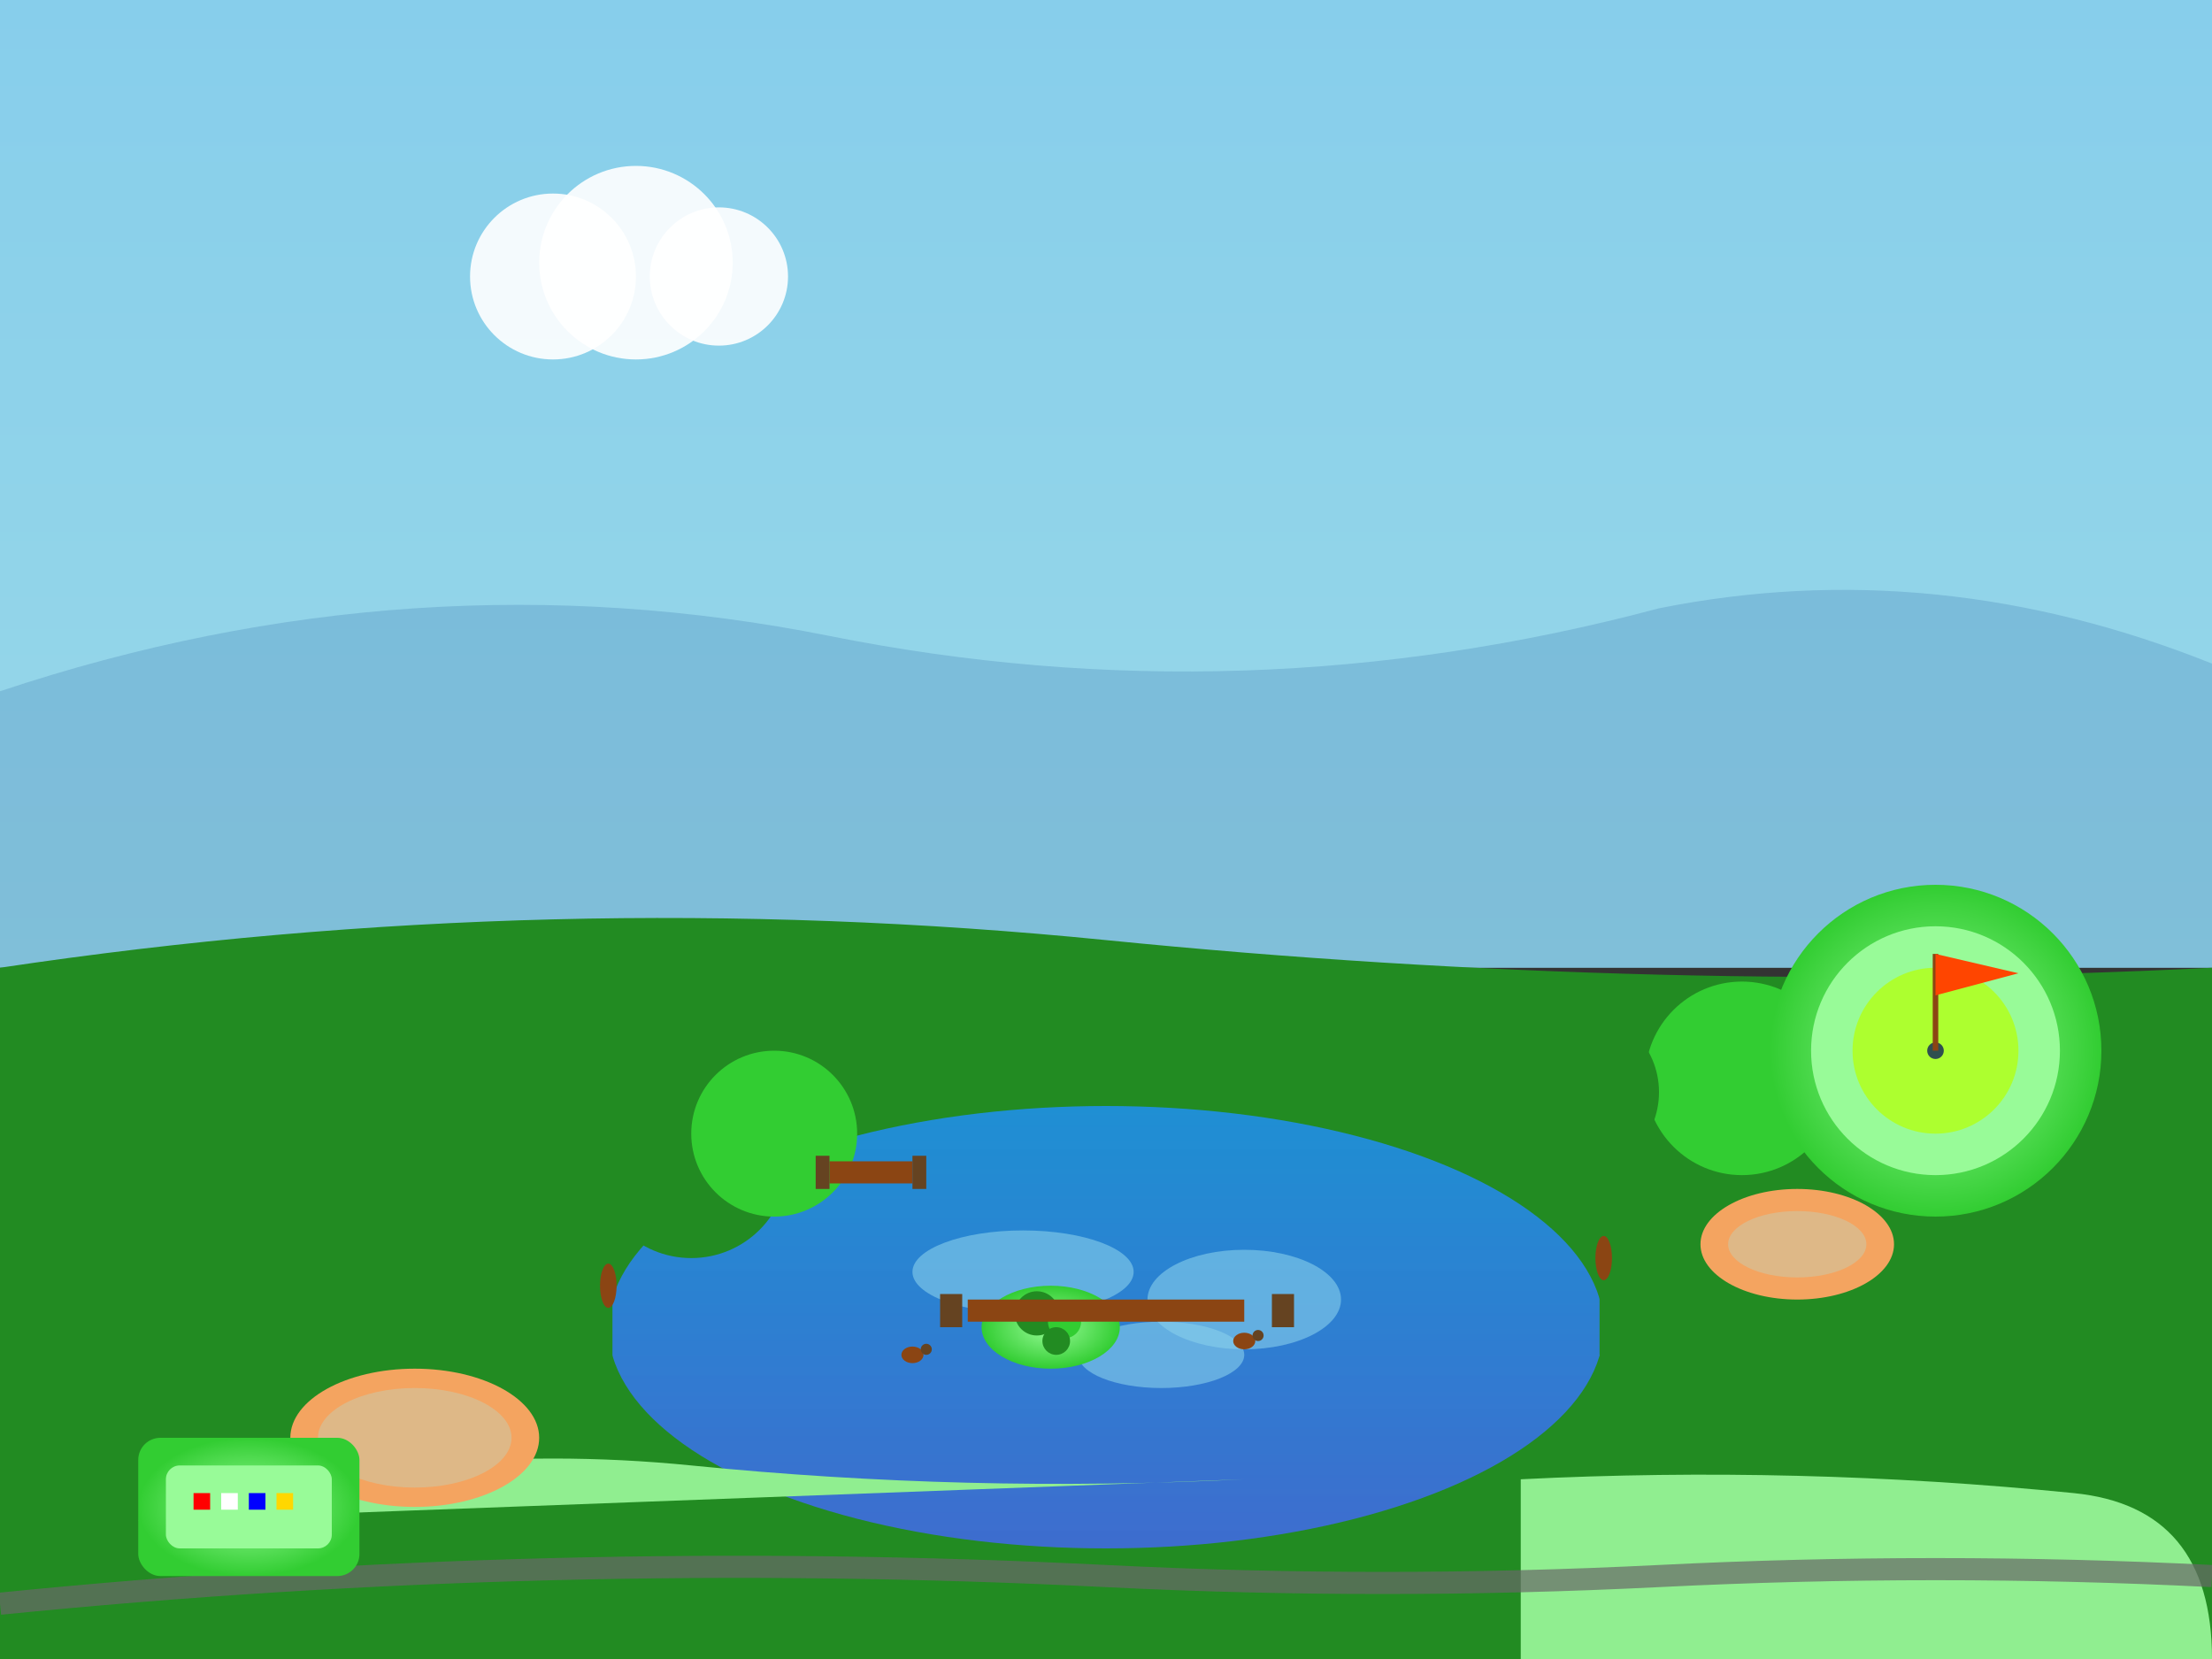 <svg xmlns="http://www.w3.org/2000/svg" viewBox="0 0 800 600" preserveAspectRatio="xMidYMid slice">
  <rect x="0" y="0" width="800" height="600" fill="#333333" stroke="none"/>
  <defs>
    <linearGradient id="skyGrad" x1="0%" y1="0%" x2="0%" y2="100%">
      <stop offset="0%" style="stop-color:#87CEEB;stop-opacity:1" />
      <stop offset="100%" style="stop-color:#98D8E8;stop-opacity:1" />
    </linearGradient>
    <linearGradient id="waterGrad" x1="0%" y1="0%" x2="0%" y2="100%">
      <stop offset="0%" style="stop-color:#1E90FF;stop-opacity:0.8" />
      <stop offset="100%" style="stop-color:#4169E1;stop-opacity:0.9" />
    </linearGradient>
    <radialGradient id="greenGrad" cx="50%" cy="50%" r="50%">
      <stop offset="0%" style="stop-color:#98FB98;stop-opacity:1" />
      <stop offset="100%" style="stop-color:#32CD32;stop-opacity:1" />
    </radialGradient>
  </defs>
  
  <!-- Sky -->
  <rect width="800" height="350" fill="url(#skyGrad)"/>
  
  <!-- Clouds -->
  <circle cx="200" cy="100" r="30" fill="white" opacity="0.9"/>
  <circle cx="230" cy="95" r="35" fill="white" opacity="0.9"/>
  <circle cx="260" cy="100" r="25" fill="white" opacity="0.9"/>
  
  <!-- Background Mountains -->
  <path d="M0 250 Q150 200 300 230 Q450 260 600 220 Q700 200 800 240 L800 350 L0 350 Z" fill="#4682B4" opacity="0.3"/>
  
  <!-- Main Landscape -->
  <path d="M0 350 Q200 320 400 340 Q600 360 800 350 L800 600 L0 600 Z" fill="#228B22"/>
  
  <!-- Large Water Feature (Pond) -->
  <ellipse cx="400" cy="480" rx="180" ry="80" fill="url(#waterGrad)"/>
  
  <!-- Water Highlights -->
  <ellipse cx="370" cy="460" rx="40" ry="15" fill="#87CEEB" opacity="0.6"/>
  <ellipse cx="420" cy="490" rx="30" ry="12" fill="#87CEEB" opacity="0.6"/>
  <ellipse cx="450" cy="470" rx="35" ry="18" fill="#87CEEB" opacity="0.6"/>
  
  <!-- Island in Water -->
  <ellipse cx="380" cy="480" rx="25" ry="15" fill="url(#greenGrad)"/>
  <circle cx="375" cy="475" r="8" fill="#228B22"/>
  <circle cx="385" cy="478" r="6" fill="#32CD32"/>
  <circle cx="382" cy="485" r="5" fill="#228B22"/>
  
  <!-- Bridge -->
  <rect x="350" y="470" width="100" height="8" fill="#8B4513"/>
  <rect x="340" y="468" width="8" height="12" fill="#654321"/>
  <rect x="460" y="468" width="8" height="12" fill="#654321"/>
  
  <!-- Trees Around Water -->
  <circle cx="250" cy="420" r="35" fill="#228B22"/>
  <circle cx="280" cy="410" r="30" fill="#32CD32"/>
  <circle cx="220" cy="415" r="25" fill="#228B22"/>
  
  <circle cx="600" cy="400" r="40" fill="#228B22"/>
  <circle cx="630" cy="390" r="35" fill="#32CD32"/>
  <circle cx="570" cy="395" r="30" fill="#228B22"/>
  
  <!-- Fairway Areas -->
  <path d="M50 550 Q150 520 250 530 Q350 540 450 535" fill="#90EE90" stroke="none"/>
  <path d="M550 535 Q650 530 750 540 Q800 545 800 600 L550 600 Z" fill="#90EE90"/>
  
  <!-- Golf Green -->
  <circle cx="700" cy="380" r="60" fill="url(#greenGrad)"/>
  <circle cx="700" cy="380" r="45" fill="#98FB98"/>
  <circle cx="700" cy="380" r="30" fill="#ADFF2F"/>
  
  <!-- Hole and Flag -->
  <circle cx="700" cy="380" r="3" fill="#2F4F4F"/>
  <line x1="700" y1="380" x2="700" y2="345" stroke="#8B4513" stroke-width="2"/>
  <polygon points="700,345 730,352 700,360" fill="#FF4500"/>
  
  <!-- Sand Bunkers -->
  <ellipse cx="150" cy="520" rx="45" ry="25" fill="#F4A460"/>
  <ellipse cx="150" cy="520" rx="35" ry="18" fill="#DEB887"/>
  
  <ellipse cx="650" cy="450" rx="35" ry="20" fill="#F4A460"/>
  <ellipse cx="650" cy="450" rx="25" ry="12" fill="#DEB887"/>
  
  <!-- Cart Path -->
  <path d="M0 580 Q200 560 400 570 Q500 575 600 570 Q700 565 800 570" stroke="#696969" stroke-width="8" fill="none" opacity="0.7"/>
  
  <!-- Tee Box -->
  <rect x="50" y="520" width="80" height="50" fill="url(#greenGrad)" rx="8"/>
  <rect x="60" y="530" width="60" height="30" fill="#98FB98" rx="5"/>
  
  <!-- Tee Markers -->
  <rect x="70" y="540" width="6" height="6" fill="#FF0000"/>
  <rect x="80" y="540" width="6" height="6" fill="#FFFFFF"/>
  <rect x="90" y="540" width="6" height="6" fill="#0000FF"/>
  <rect x="100" y="540" width="6" height="6" fill="#FFD700"/>
  
  <!-- Benches -->
  <rect x="300" y="420" width="30" height="8" fill="#8B4513"/>
  <rect x="295" y="418" width="5" height="12" fill="#654321"/>
  <rect x="330" y="418" width="5" height="12" fill="#654321"/>
  
  <!-- Ducks in Water -->
  <ellipse cx="330" cy="490" rx="4" ry="3" fill="#8B4513"/>
  <circle cx="335" cy="488" r="2" fill="#654321"/>
  
  <ellipse cx="450" cy="485" rx="4" ry="3" fill="#8B4513"/>
  <circle cx="455" cy="483" r="2" fill="#654321"/>
  
  <!-- Cattails -->
  <line x1="220" y1="500" x2="220" y2="470" stroke="#228B22" stroke-width="3"/>
  <ellipse cx="220" cy="465" rx="3" ry="8" fill="#8B4513"/>
  
  <line x1="580" y1="490" x2="580" y2="460" stroke="#228B22" stroke-width="3"/>
  <ellipse cx="580" cy="455" rx="3" ry="8" fill="#8B4513"/>
</svg>